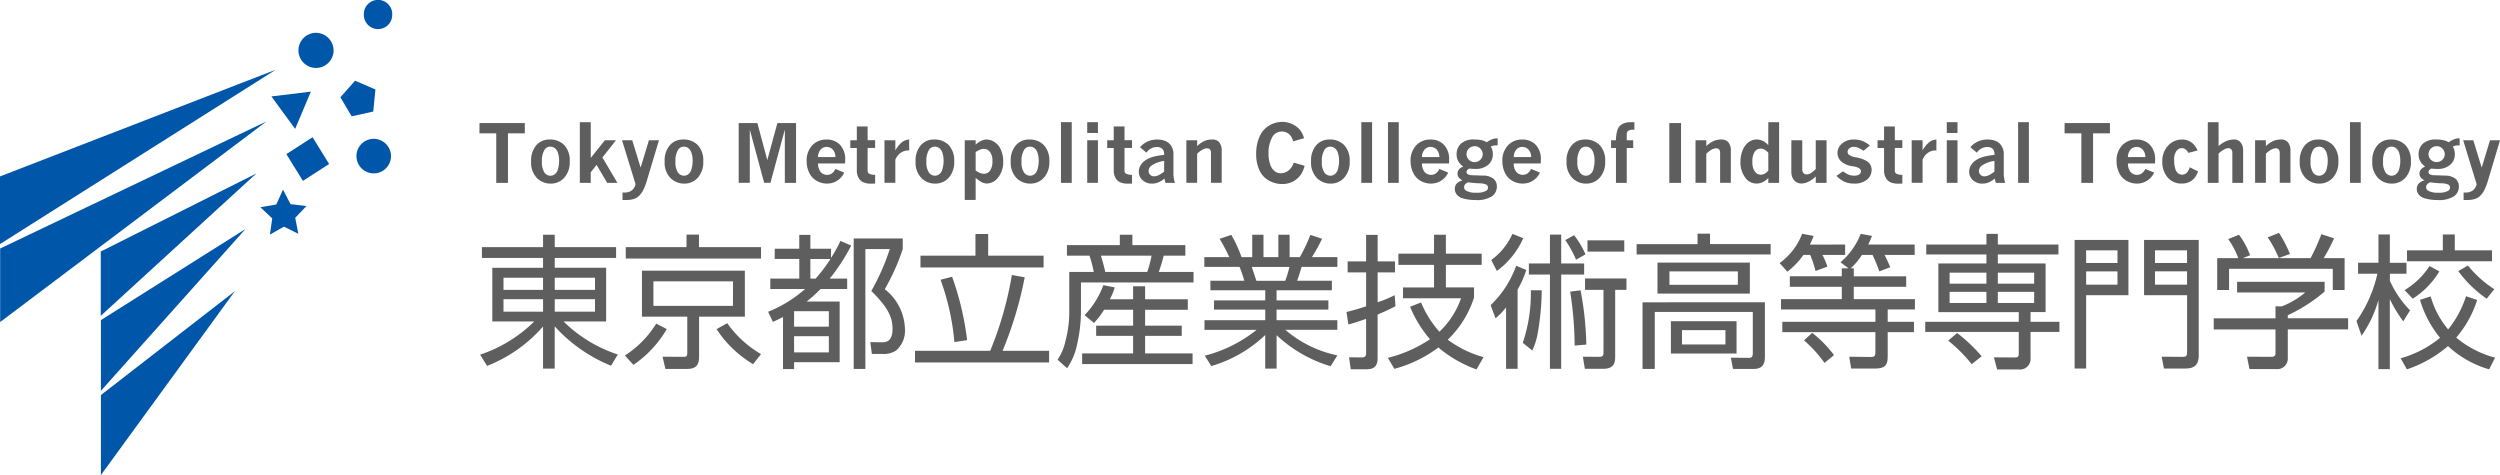
<svg id="20482" data-name="20482" xmlns="http://www.w3.org/2000/svg" xmlns:xlink="http://www.w3.org/1999/xlink" width="208.528" height="39.625" viewBox="0 0 208.528 39.625"><defs><clipPath id="hdgfjhsgjfbsjbdfjs"><rect id="7352" data-name="7352" width="208.528" height="39.625" fill="none"/></clipPath></defs><g id="20474" data-name="20474" transform="translate(0 0)" clip-path="url(#hdgfjhsgjfbsjbdfjs)"><path id="20559" data-name="20559" d="M67.5,31.469V30.434h.975v1.035h5.117v.9H68.475v.82h4.286v4.477H69.209a11.508,11.508,0,0,0,4.528,2.757l-.566.939a12.874,12.874,0,0,1-4.7-3.286v3.527H67.5V38.09a12.061,12.061,0,0,1-4.671,3.287l-.578-.939a11.682,11.682,0,0,0,4.515-2.77h-3.5V33.191H67.5v-.82H62.4v-.9Zm-3.3,3.564h3.3V34.021H64.2Zm0,1.817h3.3V35.814H64.2Zm7.633-2.83H68.475v1.013h3.359Zm0,1.794H68.475v1.036h3.359Z" transform="translate(-22.203 -10.855)" fill="#5f5e5e"/><path id="20560" data-name="20560" d="M81.021,40.5a8.358,8.358,0,0,0,2.613-2.661l.879.458a9.177,9.177,0,0,1-2.781,2.985ZM87.2,30.415v1.047h5.177v.95H81.093v-.95h5.069V30.415Zm3.828,6.849H87.209V40.6c0,.625-.192,1.022-1.011,1.022H84.4L84.163,40.6l1.661.012c.349,0,.4-.036.4-.374V37.264h-3.78V33.425h8.583Zm-.987-2.95H83.4v2.048h6.634Zm-.482,3.491a8.908,8.908,0,0,0,2.817,2.578l-.662.841A9.414,9.414,0,0,1,88.666,38.3Z" transform="translate(-28.898 -10.848)" fill="#5f5e5e"/><path id="20561" data-name="20561" d="M106.52,31.342a16.177,16.177,0,0,1-1.794,2.758h1.457v.865h-2.215a11.2,11.2,0,0,1-1.168,1.049h2.756V41.07h-3.8v.578h-.925V37.3c-.362.193-.578.29-.843.41l-.4-.843a10.7,10.7,0,0,0,3.082-1.9h-2.9V34.1h2.419V32.461H100.14v-.853h2.046V30.452h.927v1.156h1.722v.769a10.814,10.814,0,0,0,.782-1.419Zm-1.866,5.477h-2.9v1.29h2.9Zm0,2.084h-2.9v1.35h2.9Zm-1.108-4.8a12.6,12.6,0,0,0,1.24-1.639h-1.674V34.1Zm7.272-2.469a17.674,17.674,0,0,1-1.5,3.347A4.356,4.356,0,0,1,111,38.266a2.18,2.18,0,0,1-.733,1.829,1.859,1.859,0,0,1-1.155.289h-.868l-.133-.987.855.012c.41.012,1,.012,1-1.132,0-.915-.349-1.758-1.771-3.143a18.7,18.7,0,0,0,1.542-3.5H107.7V41.636h-.973V30.752h4.092Z" transform="translate(-35.519 -10.861)" fill="#5f5e5e"/><path id="20562" data-name="20562" d="M124.908,40.078a28.848,28.848,0,0,0,1.806-6.32l1.071.192a31.734,31.734,0,0,1-1.842,6.128h3.877v.976H118.636v-.976Zm-.169-9.74v1.806h4.623v.987h-10.27v-.987h4.586V30.338Zm-2.818,9.018a20.2,20.2,0,0,0-1.155-5.2l.963-.252a24.089,24.089,0,0,1,1.253,5.284Z" transform="translate(-42.314 -10.82)" fill="#5f5e5e"/><path id="20563" data-name="20563" d="M142.313,31.3v-.867h1.048V31.3h4.418v.878h-1.806a13.613,13.613,0,0,1-.41,1.361h2.9v.878h-9.391v2.457a12.522,12.522,0,0,1-.325,2.721,5.354,5.354,0,0,1-.831,1.974l-.795-.71a4.423,4.423,0,0,0,.662-1.577,9.371,9.371,0,0,0,.313-2.312V33.54h2.046a9.816,9.816,0,0,0-.361-1.361h-1.878V31.3Zm1.108,4.514V34.731h1v1.084h3.563v.878h-3.563v1.326h3.058v.853h-3.058v1.459h3.961v.889h-9.21v-.889h4.249V38.872H140.34v-.853h3.082V36.693H141a6.324,6.324,0,0,1-.843,1.1l-.783-.65a7.1,7.1,0,0,0,1.566-2.505l.951.193a5.622,5.622,0,0,1-.41.988Zm1.18-2.275a9.422,9.422,0,0,0,.362-1.361h-4.226c.241.819.3,1.072.362,1.361Z" transform="translate(-48.908 -10.855)" fill="#5f5e5e"/><path id="20564" data-name="20564" d="M166.674,41.4a11.268,11.268,0,0,1-4.5-2.588V41.6h-.951V38.8a10.973,10.973,0,0,1-4.5,2.589l-.541-.867a11.389,11.389,0,0,0,4.322-2.155h-4.346V37.56h5.068v-.88h-4.274v-.769h4.274v-.845h-4.575v-.793h2.83a9.364,9.364,0,0,0-.4-1.157h-2.937V32.3h2.082a15.907,15.907,0,0,0-.807-1.529l.975-.326a10.859,10.859,0,0,1,.855,1.855h.891V30.433h.939V32.3h1.24V30.433h.939V32.3h.855a13.921,13.921,0,0,0,.879-1.855l.975.326a16.1,16.1,0,0,1-.843,1.529h2.119v.816h-2.986c-.133.434-.2.688-.373,1.157h2.9v.793H162.17v.845h4.323v.769H162.17v.88h5.069v.805H162.9a9.636,9.636,0,0,0,4.346,2.131Zm-3.781-7.126a8.34,8.34,0,0,0,.349-1.157H160.1c.06.169.326.977.386,1.157Z" transform="translate(-55.69 -10.854)" fill="#5f5e5e"/><path id="20565" data-name="20565" d="M178.665,36.393c-.277.144-.59.313-1.493.7v3.636c0,.735-.362.927-.939.927h-1.3l-.144-1,1.024.012c.156,0,.4,0,.4-.337V37.452c-.771.265-1.18.386-1.481.47l-.156-1.047c.506-.121.891-.23,1.637-.47V33.576h-1.541V32.66h1.541V30.445h.963V32.66h1.445v.915h-1.445v2.492a11.187,11.187,0,0,0,1.421-.59Zm-.638,4.31a11.121,11.121,0,0,0,3.516-1.553,9.812,9.812,0,0,1-1.662-2.708l.915-.362a8.674,8.674,0,0,0,1.529,2.444,6.978,6.978,0,0,0,1.806-2.793h-4.84v-.9h2.588V32.949h-2.973V32.01h2.973V30.433h.988V32.01h2.986v.939h-2.986v1.879h2.348v.843a8.43,8.43,0,0,1-2.191,3.516,8.983,8.983,0,0,0,2.985,1.457l-.59,1.024a10.348,10.348,0,0,1-3.178-1.83,10.733,10.733,0,0,1-3.672,1.782Z" transform="translate(-62.264 -10.854)" fill="#5f5e5e"/><path id="20566" data-name="20566" d="M193.268,36.269a8.539,8.539,0,0,0,2.129-3.287l.843.349a7.853,7.853,0,0,1-.723,1.637v6.61h-.962V36.449a5.417,5.417,0,0,1-.879.915Zm2.719-5.587a6.773,6.773,0,0,1-2.2,2.733l-.469-.915a5.42,5.42,0,0,0,1.769-2.179Zm1.541,4.346a21.109,21.109,0,0,1-.385,3.852,5.8,5.8,0,0,1-.4,1.168l-.795-.639a12.967,12.967,0,0,0,.674-4.382Zm1.625-4.647v2.408h1.915v.927h-1.915v7.862h-.938V33.716h-1.758v-.927h1.758V30.381Zm1.24,2.095a9.228,9.228,0,0,0-.9-1.637l.735-.409a7.484,7.484,0,0,1,.952,1.6Zm.374,2.553a26.018,26.018,0,0,1,.481,4.526l-.974.085a29.428,29.428,0,0,0-.373-4.5Zm3.828-.037h-.939V40.47c0,.506,0,1.108-1.034,1.108h-1.495l-.168-1.012,1.313.012c.265,0,.409-.024.409-.349V34.992H201.14v-.95H204.6Zm-.18-3.19h-3.069v-.939h3.069Z" transform="translate(-68.932 -10.814)" fill="#5f5e5e"/><path id="20567" data-name="20567" d="M218.321,30.3v.867h5.057v.865H212.2V31.17h5.08V30.3ZM222.9,40.572c0,.421-.072,1.011-.938,1.011h-1.723l-.18-.939,1.505.012c.157,0,.326-.024.326-.373V36.827h-8.176v4.756h-1.022v-5.56H222.9ZM221.644,35.3h-7.705V32.712h7.705Zm-1-1.855h-5.706v1.121h5.706Zm-.109,6.85h-5.477V37.6h5.477Zm-.925-1.95h-3.626v1.193h3.626Z" transform="translate(-75.687 -10.808)" fill="#5f5e5e"/><path id="20568" data-name="20568" d="M236.2,31.206v.866h-1.89a6.515,6.515,0,0,1,.409.976l-.987.362a9.187,9.187,0,0,0-.446-1.337h-.566a6.532,6.532,0,0,1-1.337,1.4l-.65-.723a5.315,5.315,0,0,0,1.879-2.443l.963.181c-.1.241-.169.433-.313.722Zm.722,1.986v.663h4.371v.878H236.92v1.025h5.1v.865H239.75v1.025h2.191v.865H239.75v1.843c0,.686,0,1.191-1.035,1.191H236.7l-.156-.986,1.794.024c.3,0,.385-.084.385-.4V38.513H230.96v-.865h7.766V36.622h-7.874v-.865h5.069V34.732h-4.334v-.878h4.334v-.663h.566l-.674-.506a6.011,6.011,0,0,0,1.686-2.371l.939.169a6.529,6.529,0,0,1-.313.722H242v.866h-2.516c.145.265.217.421.482,1.024l-.915.349a11.9,11.9,0,0,0-.566-1.374h-.878a6.091,6.091,0,0,1-.939,1.12Zm-2.444,7.886a10.366,10.366,0,0,0-1.709-1.879l.686-.627a9.857,9.857,0,0,1,1.818,1.855Z" transform="translate(-82.295 -10.808)" fill="#5f5e5e"/><path id="20569" data-name="20569" d="M255.67,30.322v.89h5.057v.829H255.67v.748h3.985v4.056H258.4v.809h2.408V38.5H258.4v2.18a.885.885,0,0,1-1.011.95H255.61l-.265-1.009,1.782.012c.145,0,.289-.024.289-.313V38.5h-7.8v-.841h7.8v-.809H250.71V32.79h4.009v-.748H249.7v-.829h5.021v-.89Zm-2.179,10.87a12.268,12.268,0,0,0-1.962-1.962l.746-.638a13.4,13.4,0,0,1,2.047,1.938Zm1.228-7.633h-3.07v.917h3.07Zm0,1.6h-3.07v.928h3.07Zm3.985-1.6H255.67v.917H258.7Zm0,1.6H255.67v.928H258.7Z" transform="translate(-89.029 -10.815)" fill="#5f5e5e"/><path id="20570" data-name="20570" d="M273.473,31.108v4.609h-3.528v6.116h-.961V31.108Zm-3.528,1.926h2.615v-1.06h-2.615Zm0,1.806h2.615v-1.11h-2.615Zm9.391-3.733v9.656c0,.973-.637,1.07-1.094,1.07h-1.807l-.192-.986,1.722.013c.362,0,.4-.085.4-.434V35.717h-3.588V31.108Zm-3.648,1.926h2.674v-1.06h-2.674Zm0,1.806h2.674v-1.11h-2.674Z" transform="translate(-95.938 -11.095)" fill="#5f5e5e"/><path id="20571" data-name="20571" d="M296.27,35.088a13.492,13.492,0,0,1-3.071,1.976v.253h5.033v.926H293.2v2.385a.877.877,0,0,1-.987.925H290L289.8,40.52l1.974.012c.373,0,.4-.109.4-.385v-1.9h-5.152v-.926h5.152v-1h.53a6.888,6.888,0,0,0,1.95-1.157h-5.683v-.889h7.3ZM295.1,32.3a16.643,16.643,0,0,0,.9-2l1.06.349a14.5,14.5,0,0,1-.867,1.65h1.746v2.659h-.988v-1.77H288.3v1.77h-.988V32.3h1.758a6.685,6.685,0,0,0-.842-1.59l.9-.362a6.594,6.594,0,0,1,.927,1.71l-.6.241Zm-2.649-.012a10.228,10.228,0,0,0-.926-1.722l.939-.373a10.411,10.411,0,0,1,.915,1.758Z" transform="translate(-102.372 -10.768)" fill="#5f5e5e"/><path id="20572" data-name="20572" d="M309.432,37.643a11.138,11.138,0,0,1-1.12-1.853v5.839h-.951V35.862a9.761,9.761,0,0,1-1.41,2.986l-.421-1.228a11.059,11.059,0,0,0,1.745-3.949h-1.613v-.915h1.7V30.4h.951v2.36H309.7v.915h-1.384v.59A8.631,8.631,0,0,0,310,36.729Zm-.217,3.082a8.926,8.926,0,0,0,3.286-1.709,8.961,8.961,0,0,1-1.673-3.166l.891-.289a7.311,7.311,0,0,0,1.457,2.757,8.535,8.535,0,0,0,1.492-2.768l.927.313A8.976,8.976,0,0,1,313.851,39a8.329,8.329,0,0,0,3.239,1.673l-.494.976a8.54,8.54,0,0,1-3.432-1.939,10.283,10.283,0,0,1-3.431,1.939Zm.325-5.683a6.466,6.466,0,0,0,2.082-2.01l.819.446a6.88,6.88,0,0,1-2.216,2.275ZM313.73,30.4V31.72h3.106v.915h-7.091V31.72h2.986V30.4Zm2.661,5.357a10.034,10.034,0,0,1-2.372-2.3l.807-.47a9.161,9.161,0,0,0,2.2,1.975Z" transform="translate(-108.973 -10.841)" fill="#5f5e5e"/><path id="20573" data-name="20573" d="M62.165,15.956h3.782v.858H64.542v4.13h-.978v-4.13h-1.4Z" transform="translate(-22.172 -5.691)" fill="#5f5e5e"/><path id="20574" data-name="20574" d="M70.39,18.089a1.637,1.637,0,0,1,1.244.473,1.866,1.866,0,0,1,.451,1.343,1.935,1.935,0,0,1-.456,1.369,1.492,1.492,0,0,1-1.141.493,1.59,1.59,0,0,1-1.14-.466,1.842,1.842,0,0,1-.484-1.389,1.931,1.931,0,0,1,.434-1.348,1.417,1.417,0,0,1,1.092-.474m.091.594a.568.568,0,0,0-.483.238,1.714,1.714,0,0,0-.234,1.01,1.51,1.51,0,0,0,.208.907.618.618,0,0,0,.5.27.6.6,0,0,0,.375-.133.735.735,0,0,0,.244-.376,2.577,2.577,0,0,0,.107-.773,1.95,1.95,0,0,0-.09-.6.817.817,0,0,0-.259-.411.591.591,0,0,0-.372-.132" transform="translate(-24.562 -6.452)" fill="#5f5e5e"/><path id="20575" data-name="20575" d="M75.179,15.84h.91v2.98l1.175-1.471h.929l-1.13,1.433,1.25,2.12h-.854l-.883-1.5-.488.619V20.9h-.91Z" transform="translate(-26.814 -5.649)" fill="#5f5e5e"/><path id="20576" data-name="20576" d="M80.65,18.186H81.5l.7,2.281.693-2.281h.837l-1,3.338a4.622,4.622,0,0,1-.355.9,1.669,1.669,0,0,1-.416.492,1.09,1.09,0,0,1-.375.18,2.025,2.025,0,0,1-.571.071h-.323v-.623h.176a.961.961,0,0,0,.6-.179.874.874,0,0,0,.311-.519Z" transform="translate(-28.765 -6.486)" fill="#5f5e5e"/><path id="20577" data-name="20577" d="M87.7,18.089a1.637,1.637,0,0,1,1.244.473,1.866,1.866,0,0,1,.451,1.343,1.935,1.935,0,0,1-.456,1.369,1.492,1.492,0,0,1-1.141.493,1.59,1.59,0,0,1-1.14-.466,1.842,1.842,0,0,1-.484-1.389,1.932,1.932,0,0,1,.434-1.348,1.417,1.417,0,0,1,1.092-.474m.091.594a.568.568,0,0,0-.482.238,1.714,1.714,0,0,0-.234,1.01,1.51,1.51,0,0,0,.208.907.618.618,0,0,0,.5.27.6.6,0,0,0,.375-.133A.735.735,0,0,0,88.4,20.6a2.578,2.578,0,0,0,.107-.773,1.95,1.95,0,0,0-.09-.6.817.817,0,0,0-.259-.411.591.591,0,0,0-.372-.132" transform="translate(-30.734 -6.452)" fill="#5f5e5e"/><path id="20578" data-name="20578" d="M95.774,15.956h1.558l.83,3.091L99,15.956h1.558v4.988h-.935V16.5l-1.2,4.44H97.9L96.7,16.5v4.44h-.926Z" transform="translate(-34.159 -5.691)" fill="#5f5e5e"/><path id="20579" data-name="20579" d="M107.722,20.851a2.126,2.126,0,0,1-.228.355,1.557,1.557,0,0,1-.773.5,1.649,1.649,0,0,1-.443.059,1.721,1.721,0,0,1-.856-.229,1.51,1.51,0,0,1-.62-.668,2.185,2.185,0,0,1-.216-.98,1.823,1.823,0,0,1,.464-1.309,1.572,1.572,0,0,1,1.189-.488,1.5,1.5,0,0,1,1.135.446,1.723,1.723,0,0,1,.427,1.243q0,.105-.01.307h-2.256a1.115,1.115,0,0,0,.225.717.718.718,0,0,0,.935.109,1.028,1.028,0,0,0,.293-.37Zm-.734-1.3a.939.939,0,0,0-.228-.626.681.681,0,0,0-.512-.218.646.646,0,0,0-.491.214.987.987,0,0,0-.226.63Z" transform="translate(-37.302 -6.452)" fill="#5f5e5e"/><path id="20580" data-name="20580" d="M110.79,16.4h.9v1.147h.626v.645h-.626v1.9a.28.28,0,0,0,.113.238,1.03,1.03,0,0,0,.513.1v.733l-.316.006a1.637,1.637,0,0,1-.667-.111.854.854,0,0,1-.395-.371,1.177,1.177,0,0,1-.148-.591v-1.9h-.545v-.645h.545Z" transform="translate(-39.321 -5.85)" fill="#5f5e5e"/><path id="20581" data-name="20581" d="M115.581,19a2.369,2.369,0,0,1,.571-.7,1.073,1.073,0,0,1,.584-.21V19h-.082a1.078,1.078,0,0,0-.626.2,1.26,1.26,0,0,0-.446.582V21.7h-.906V18.151h.906Z" transform="translate(-40.901 -6.452)" fill="#5f5e5e"/><path id="20582" data-name="20582" d="M120.238,18.089a1.637,1.637,0,0,1,1.244.473,1.866,1.866,0,0,1,.451,1.343,1.935,1.935,0,0,1-.456,1.369,1.492,1.492,0,0,1-1.141.493,1.59,1.59,0,0,1-1.14-.466,1.842,1.842,0,0,1-.484-1.389,1.931,1.931,0,0,1,.434-1.348,1.417,1.417,0,0,1,1.092-.474m.091.594a.568.568,0,0,0-.482.238,1.714,1.714,0,0,0-.234,1.01,1.51,1.51,0,0,0,.208.907.618.618,0,0,0,.5.27.6.6,0,0,0,.375-.133.735.735,0,0,0,.244-.376,2.579,2.579,0,0,0,.107-.773,1.95,1.95,0,0,0-.09-.6.817.817,0,0,0-.259-.411.591.591,0,0,0-.372-.132" transform="translate(-42.341 -6.452)" fill="#5f5e5e"/><path id="20583" data-name="20583" d="M125.993,18.523a1.744,1.744,0,0,1,.465-.326,1.114,1.114,0,0,1,.468-.108,1.221,1.221,0,0,1,.645.216,1.394,1.394,0,0,1,.531.645,2.339,2.339,0,0,1,.189.955,2.02,2.02,0,0,1-.428,1.355,1.218,1.218,0,0,1-.921.5,1,1,0,0,1-.418-.1,2.483,2.483,0,0,1-.531-.374v1.843h-.91V18.151h.91Zm0,.612v1.539a1.626,1.626,0,0,0,.365.205.929.929,0,0,0,.336.068.615.615,0,0,0,.491-.252,1.3,1.3,0,0,0,.206-.82,1.161,1.161,0,0,0-.21-.755.634.634,0,0,0-.5-.252.877.877,0,0,0-.315.066,2.015,2.015,0,0,0-.373.2" transform="translate(-44.613 -6.452)" fill="#5f5e5e"/><path id="20584" data-name="20584" d="M132.572,18.089a1.637,1.637,0,0,1,1.244.473,1.866,1.866,0,0,1,.451,1.343,1.935,1.935,0,0,1-.456,1.369,1.492,1.492,0,0,1-1.141.493,1.59,1.59,0,0,1-1.14-.466,1.842,1.842,0,0,1-.484-1.389,1.932,1.932,0,0,1,.434-1.348,1.417,1.417,0,0,1,1.092-.474m.091.594a.568.568,0,0,0-.482.238,1.714,1.714,0,0,0-.234,1.01,1.51,1.51,0,0,0,.208.907.618.618,0,0,0,.5.27.6.6,0,0,0,.375-.133.735.735,0,0,0,.244-.376,2.578,2.578,0,0,0,.107-.773,1.949,1.949,0,0,0-.09-.6.817.817,0,0,0-.259-.411.591.591,0,0,0-.372-.132" transform="translate(-46.74 -6.452)" fill="#5f5e5e"/><rect id="7346" data-name="7346" width="0.899" height="5.062" transform="translate(88.496 10.19)" fill="#5f5e5e"/><path id="20585" data-name="20585" d="M140.964,15.84h.893v.9h-.893Zm0,1.509h.893V20.9h-.893Z" transform="translate(-50.277 -5.649)" fill="#5f5e5e"/><path id="20586" data-name="20586" d="M144.1,16.4h.9v1.147h.626v.645H145v1.9a.28.28,0,0,0,.113.238,1.03,1.03,0,0,0,.513.1v.733l-.316.006a1.637,1.637,0,0,1-.667-.111.854.854,0,0,1-.395-.371,1.177,1.177,0,0,1-.148-.591v-1.9h-.545v-.645h.545Z" transform="translate(-51.203 -5.85)" fill="#5f5e5e"/><path id="20587" data-name="20587" d="M147.754,18.732a1.753,1.753,0,0,1,.632-.477,1.907,1.907,0,0,1,.789-.165,1.785,1.785,0,0,1,.769.157,1.055,1.055,0,0,1,.419.39,1.224,1.224,0,0,1,.178.683v1.656a2.271,2.271,0,0,0,.039.378,2.381,2.381,0,0,0,.085.352h-.786a2.543,2.543,0,0,1-.085-.365,1.837,1.837,0,0,1-.5.319,1.38,1.38,0,0,1-.536.108,1.118,1.118,0,0,1-.795-.292.919.919,0,0,1-.311-.693,1.052,1.052,0,0,1,.143-.531,1.323,1.323,0,0,1,.42-.438,2.313,2.313,0,0,1,.7-.3,5.9,5.9,0,0,1,.85-.143,1,1,0,0,0-.039-.326.47.47,0,0,0-.206-.244.694.694,0,0,0-.362-.088,1.053,1.053,0,0,0-.871.473Zm2.011,2.034v-.89a2.359,2.359,0,0,0-1.069.4.564.564,0,0,0-.225.434.434.434,0,0,0,.129.323.444.444,0,0,0,.327.127.893.893,0,0,0,.38-.1,2.465,2.465,0,0,0,.458-.295" transform="translate(-52.663 -6.452)" fill="#5f5e5e"/><path id="20588" data-name="20588" d="M154.719,18.636a2.22,2.22,0,0,1,.576-.407,1.521,1.521,0,0,1,.656-.141.747.747,0,0,1,.58.2,1.026,1.026,0,0,1,.235.713V21.7h-.894V19.226a.455.455,0,0,0-.085-.311.309.309,0,0,0-.241-.093.787.787,0,0,0-.353.093,2.294,2.294,0,0,0-.475.36V21.7h-.9V18.15h.9Z" transform="translate(-54.863 -6.451)" fill="#5f5e5e"/><path id="20589" data-name="20589" d="M166.906,19.461a2.24,2.24,0,0,1-.264.668,1.869,1.869,0,0,1-.667.629,1.909,1.909,0,0,1-.948.228,2.221,2.221,0,0,1-1.095-.289,1.861,1.861,0,0,1-.793-.862,3.15,3.15,0,0,1-.27-1.353,3.512,3.512,0,0,1,.275-1.435,1.973,1.973,0,0,1,.8-.933,2.139,2.139,0,0,1,1.105-.312,1.987,1.987,0,0,1,.836.189,1.8,1.8,0,0,1,.676.535,1.871,1.871,0,0,1,.3.639l-.913.261a1.107,1.107,0,0,0-.347-.611.91.91,0,0,0-.6-.207.9.9,0,0,0-.812.506,2.639,2.639,0,0,0-.29,1.32,2.767,2.767,0,0,0,.134.9,1.2,1.2,0,0,0,.368.572.808.808,0,0,0,.509.184,1.055,1.055,0,0,0,.733-.3A1.375,1.375,0,0,0,166,19.2Z" transform="translate(-58.09 -5.636)" fill="#5f5e5e"/><path id="20590" data-name="20590" d="M171.514,18.089a1.637,1.637,0,0,1,1.244.473,1.866,1.866,0,0,1,.451,1.343,1.935,1.935,0,0,1-.456,1.369,1.492,1.492,0,0,1-1.141.493,1.59,1.59,0,0,1-1.14-.466,1.842,1.842,0,0,1-.484-1.389,1.932,1.932,0,0,1,.434-1.348,1.417,1.417,0,0,1,1.092-.474m.091.594a.568.568,0,0,0-.482.238,1.714,1.714,0,0,0-.234,1.01,1.51,1.51,0,0,0,.208.907.618.618,0,0,0,.5.27.6.6,0,0,0,.375-.133.735.735,0,0,0,.244-.376,2.578,2.578,0,0,0,.107-.773,1.95,1.95,0,0,0-.09-.6.817.817,0,0,0-.259-.411.591.591,0,0,0-.372-.132" transform="translate(-60.63 -6.452)" fill="#5f5e5e"/><rect id="7347" data-name="7347" width="0.899" height="5.062" transform="translate(113.549 10.19)" fill="#5f5e5e"/><rect id="7348" data-name="7348" width="0.899" height="5.062" transform="translate(115.772 10.19)" fill="#5f5e5e"/><path id="20591" data-name="20591" d="M186.028,20.851a2.12,2.12,0,0,1-.229.355,1.551,1.551,0,0,1-.772.5,1.65,1.65,0,0,1-.444.059,1.719,1.719,0,0,1-.856-.229,1.51,1.51,0,0,1-.62-.668,2.185,2.185,0,0,1-.216-.98,1.823,1.823,0,0,1,.464-1.309,1.571,1.571,0,0,1,1.189-.488,1.5,1.5,0,0,1,1.135.446,1.723,1.723,0,0,1,.426,1.243c0,.07,0,.172-.01.307H183.84a1.115,1.115,0,0,0,.225.717.719.719,0,0,0,.936.109,1.035,1.035,0,0,0,.293-.37Zm-.734-1.3a.946.946,0,0,0-.228-.626.68.68,0,0,0-.511-.218.645.645,0,0,0-.491.214.987.987,0,0,0-.226.63Z" transform="translate(-65.232 -6.452)" fill="#5f5e5e"/><path id="20592" data-name="20592" d="M191.284,18.265a1.717,1.717,0,0,1,.468-.257,1.186,1.186,0,0,1,.357-.075h.085v.593h-.17a.837.837,0,0,0-.4.1,1.173,1.173,0,0,1,.17.632,1.134,1.134,0,0,1-.383.881,1.563,1.563,0,0,1-1.09.347,4.17,4.17,0,0,1-.489-.032.538.538,0,0,0-.176.135.244.244,0,0,0-.059.155.218.218,0,0,0,.1.182.67.67,0,0,0,.369.085l.923.033a1.344,1.344,0,0,1,.867.268.826.826,0,0,1,.273.645.984.984,0,0,1-.4.807,2.3,2.3,0,0,1-1.386.315,3.666,3.666,0,0,1-1.073-.143.964.964,0,0,1-.482-.306.738.738,0,0,1-.166-.477.66.66,0,0,1,.152-.438.946.946,0,0,1,.5-.272.92.92,0,0,1-.326-.248.527.527,0,0,1-.1-.326.543.543,0,0,1,.12-.339.784.784,0,0,1,.36-.241,1.283,1.283,0,0,1-.417-.445,1.179,1.179,0,0,1-.14-.578,1.205,1.205,0,0,1,.347-.875,1.591,1.591,0,0,1,1.172-.358,2.573,2.573,0,0,1,.567.057,1.414,1.414,0,0,1,.44.174M189.725,21.6a.663.663,0,0,0-.246.179.367.367,0,0,0-.083.234.34.34,0,0,0,.173.291,1.639,1.639,0,0,0,.861.166,1.523,1.523,0,0,0,.8-.156.31.31,0,0,0,.16-.268.292.292,0,0,0-.134-.248,1.449,1.449,0,0,0-.629-.112,8.068,8.068,0,0,1-.906-.087m.564-3.006a.671.671,0,0,0-.491.194.653.653,0,0,0,0,.934.654.654,0,0,0,.477.2.66.66,0,0,0,.481-.2.65.65,0,0,0,0-.932.643.643,0,0,0-.468-.2" transform="translate(-67.274 -6.396)" fill="#5f5e5e"/><path id="20593" data-name="20593" d="M197.926,20.851a2.127,2.127,0,0,1-.228.355,1.556,1.556,0,0,1-.773.5,1.649,1.649,0,0,1-.443.059,1.721,1.721,0,0,1-.856-.229,1.51,1.51,0,0,1-.62-.668,2.185,2.185,0,0,1-.216-.98,1.823,1.823,0,0,1,.464-1.309,1.572,1.572,0,0,1,1.189-.488,1.5,1.5,0,0,1,1.135.446A1.723,1.723,0,0,1,198,19.778q0,.105-.01.307h-2.256a1.115,1.115,0,0,0,.225.717.718.718,0,0,0,.935.109,1.027,1.027,0,0,0,.293-.37Zm-.734-1.3a.939.939,0,0,0-.228-.626.681.681,0,0,0-.512-.218.646.646,0,0,0-.491.214.987.987,0,0,0-.226.63Z" transform="translate(-69.475 -6.452)" fill="#5f5e5e"/><path id="20594" data-name="20594" d="M204.641,18.089a1.637,1.637,0,0,1,1.244.473,1.866,1.866,0,0,1,.451,1.343,1.935,1.935,0,0,1-.456,1.369,1.493,1.493,0,0,1-1.141.493,1.59,1.59,0,0,1-1.14-.466,1.842,1.842,0,0,1-.484-1.389,1.931,1.931,0,0,1,.434-1.348,1.417,1.417,0,0,1,1.092-.474m.091.594a.568.568,0,0,0-.483.238,1.714,1.714,0,0,0-.234,1.01,1.51,1.51,0,0,0,.208.907.617.617,0,0,0,.5.27.6.6,0,0,0,.375-.133.735.735,0,0,0,.244-.376,2.579,2.579,0,0,0,.107-.773,1.95,1.95,0,0,0-.09-.6.817.817,0,0,0-.259-.411.591.591,0,0,0-.372-.132" transform="translate(-72.445 -6.452)" fill="#5f5e5e"/><path id="20595" data-name="20595" d="M209.286,17.349a3.431,3.431,0,0,1,.109-.814.969.969,0,0,1,.252-.418.918.918,0,0,1,.361-.2,1.5,1.5,0,0,1,.477-.077h.342v.632h-.149a.577.577,0,0,0-.377.1.335.335,0,0,0-.112.267v.512h.538v.645h-.538V20.9h-.9V17.995h-.407v-.645Z" transform="translate(-74.5 -5.649)" fill="#5f5e5e"/><rect id="7349" data-name="7349" width="0.978" height="4.988" transform="translate(139.239 10.265)" fill="#5f5e5e"/><path id="20596" data-name="20596" d="M220.733,18.636a2.2,2.2,0,0,1,.576-.407,1.516,1.516,0,0,1,.655-.141.745.745,0,0,1,.58.2,1.023,1.023,0,0,1,.235.713V21.7h-.894V19.226a.455.455,0,0,0-.084-.311.309.309,0,0,0-.241-.093.788.788,0,0,0-.353.093,2.31,2.31,0,0,0-.475.36V21.7h-.9V18.15h.9Z" transform="translate(-78.408 -6.451)" fill="#5f5e5e"/><path id="20597" data-name="20597" d="M227.983,15.84h.9V20.9h-.9v-.411a1.614,1.614,0,0,1-.467.353,1.176,1.176,0,0,1-.511.117,1.139,1.139,0,0,1-.9-.434,2.094,2.094,0,0,1-.443-1.392,2.482,2.482,0,0,1,.125-.807,1.878,1.878,0,0,1,.3-.575,1.4,1.4,0,0,1,.41-.341,1.067,1.067,0,0,1,.514-.125,1.169,1.169,0,0,1,.515.117,1.5,1.5,0,0,1,.454.356Zm0,4.042V18.389a1.3,1.3,0,0,0-.318-.259.658.658,0,0,0-.315-.086.609.609,0,0,0-.493.251,1.415,1.415,0,0,0-.2.861,1.28,1.28,0,0,0,.208.809.615.615,0,0,0,.493.257.656.656,0,0,0,.317-.084,1.164,1.164,0,0,0,.306-.255" transform="translate(-80.486 -5.649)" fill="#5f5e5e"/><path id="20598" data-name="20598" d="M232.258,18.186h.91v2.438a.412.412,0,0,0,.1.3.351.351,0,0,0,.264.109.7.7,0,0,0,.34-.1,1.872,1.872,0,0,0,.421-.358v-2.39h.9v3.553h-.9V21.2a2.093,2.093,0,0,1-.625.452,1.408,1.408,0,0,1-.555.141.87.87,0,0,1-.414-.1.794.794,0,0,1-.319-.331,1.159,1.159,0,0,1-.125-.561Z" transform="translate(-82.839 -6.486)" fill="#5f5e5e"/><path id="20599" data-name="20599" d="M238.655,20.74a2.027,2.027,0,0,0,.48.284,1.218,1.218,0,0,0,.44.081.713.713,0,0,0,.438-.109.312.312,0,0,0,.142-.249.318.318,0,0,0-.128-.241,1.239,1.239,0,0,0-.551-.182,1.826,1.826,0,0,1-.991-.421.979.979,0,0,1-.29-.707,1.009,1.009,0,0,1,.378-.77,1.437,1.437,0,0,1,.988-.336,2.073,2.073,0,0,1,.661.1,2.205,2.205,0,0,1,.673.4l-.522.437a3.6,3.6,0,0,0-.517-.276.848.848,0,0,0-.285-.05.573.573,0,0,0-.389.127.379.379,0,0,0-.145.288.337.337,0,0,0,.12.254,1.477,1.477,0,0,0,.6.212,2.458,2.458,0,0,1,.919.333.837.837,0,0,1,.365.71,1.036,1.036,0,0,1-.378.805,1.608,1.608,0,0,1-1.1.333,1.9,1.9,0,0,1-.788-.152,2.2,2.2,0,0,1-.666-.493Z" transform="translate(-84.927 -6.452)" fill="#5f5e5e"/><path id="20600" data-name="20600" d="M243.975,16.4h.9v1.147h.626v.645h-.626v1.9a.279.279,0,0,0,.113.238,1.027,1.027,0,0,0,.513.1v.733l-.315.006a1.642,1.642,0,0,1-.667-.111.86.86,0,0,1-.395-.371,1.184,1.184,0,0,1-.148-.591v-1.9h-.544v-.645h.544Z" transform="translate(-86.824 -5.85)" fill="#5f5e5e"/><path id="20601" data-name="20601" d="M248.767,19a2.339,2.339,0,0,1,.57-.7,1.071,1.071,0,0,1,.583-.21V19h-.082a1.084,1.084,0,0,0-.627.2,1.262,1.262,0,0,0-.445.582V21.7h-.908V18.151h.908Z" transform="translate(-88.403 -6.452)" fill="#5f5e5e"/><path id="20602" data-name="20602" d="M252.41,15.84h.894v.9h-.894Zm0,1.509h.894V20.9h-.894Z" transform="translate(-90.027 -5.649)" fill="#5f5e5e"/><path id="20603" data-name="20603" d="M255.411,18.732a1.745,1.745,0,0,1,.632-.477,1.908,1.908,0,0,1,.789-.165,1.789,1.789,0,0,1,.769.157,1.055,1.055,0,0,1,.419.39,1.219,1.219,0,0,1,.178.683v1.656a2.206,2.206,0,0,0,.039.378,2.5,2.5,0,0,0,.084.352h-.785a2.529,2.529,0,0,1-.084-.365,1.83,1.83,0,0,1-.5.319,1.375,1.375,0,0,1-.536.108,1.115,1.115,0,0,1-.794-.292.92.92,0,0,1-.311-.693,1.057,1.057,0,0,1,.143-.531,1.333,1.333,0,0,1,.421-.438,2.309,2.309,0,0,1,.7-.3,5.938,5.938,0,0,1,.85-.143.975.975,0,0,0-.039-.326.467.467,0,0,0-.2-.244.694.694,0,0,0-.362-.088,1.052,1.052,0,0,0-.871.473Zm2.01,2.034v-.89a2.362,2.362,0,0,0-1.069.4.564.564,0,0,0-.225.434.434.434,0,0,0,.129.323.446.446,0,0,0,.328.127.9.9,0,0,0,.38-.1,2.462,2.462,0,0,0,.457-.295" transform="translate(-91.061 -6.452)" fill="#5f5e5e"/><rect id="7350" data-name="7350" width="0.899" height="5.062" transform="translate(168.333 10.19)" fill="#5f5e5e"/><path id="20604" data-name="20604" d="M267.684,15.956h3.782v.858h-1.406v4.13h-.977v-4.13h-1.4Z" transform="translate(-95.474 -5.691)" fill="#5f5e5e"/><path id="20605" data-name="20605" d="M277.56,20.851a2.124,2.124,0,0,1-.229.355,1.556,1.556,0,0,1-.773.5,1.646,1.646,0,0,1-.443.059,1.724,1.724,0,0,1-.856-.229,1.513,1.513,0,0,1-.62-.668,2.193,2.193,0,0,1-.215-.98,1.822,1.822,0,0,1,.463-1.309,1.573,1.573,0,0,1,1.189-.488,1.5,1.5,0,0,1,1.135.446,1.72,1.72,0,0,1,.427,1.243c0,.07,0,.172-.01.307h-2.255a1.107,1.107,0,0,0,.225.717.718.718,0,0,0,.935.109,1.035,1.035,0,0,0,.294-.37Zm-.734-1.3a.939.939,0,0,0-.228-.626.679.679,0,0,0-.511-.218.648.648,0,0,0-.491.214.987.987,0,0,0-.226.63Z" transform="translate(-97.878 -6.452)" fill="#5f5e5e"/><path id="20606" data-name="20606" d="M283.342,20.75a2.29,2.29,0,0,1-.257.489,1.361,1.361,0,0,1-.465.387,1.416,1.416,0,0,1-.647.137,1.478,1.478,0,0,1-1.259-.619,1.984,1.984,0,0,1-.362-1.2,1.883,1.883,0,0,1,.48-1.34,1.545,1.545,0,0,1,1.173-.512,1.318,1.318,0,0,1,.582.121,1.384,1.384,0,0,1,.432.336,2.229,2.229,0,0,1,.28.453l-.763.2a.988.988,0,0,0-.26-.3.52.52,0,0,0-.3-.091.552.552,0,0,0-.447.239,1.227,1.227,0,0,0-.187.762,2.45,2.45,0,0,0,.1.734.679.679,0,0,0,.221.356.539.539,0,0,0,.343.122.549.549,0,0,0,.369-.147.969.969,0,0,0,.262-.473Z" transform="translate(-99.993 -6.452)" fill="#5f5e5e"/><path id="20607" data-name="20607" d="M286.25,15.84h.9v1.992a2.468,2.468,0,0,1,.631-.409,1.564,1.564,0,0,1,.625-.136.689.689,0,0,1,.547.2,1,1,0,0,1,.245.7V20.9h-.9V18.408a.431.431,0,0,0-.089-.3.3.3,0,0,0-.232-.1.8.8,0,0,0-.367.111,2.566,2.566,0,0,0-.461.336V20.9h-.9Z" transform="translate(-102.096 -5.649)" fill="#5f5e5e"/><path id="20608" data-name="20608" d="M293.286,18.636a2.24,2.24,0,0,1,.576-.407,1.526,1.526,0,0,1,.656-.141.749.749,0,0,1,.58.2,1.029,1.029,0,0,1,.236.713V21.7h-.894V19.226a.455.455,0,0,0-.086-.311.309.309,0,0,0-.241-.093.787.787,0,0,0-.352.093,2.276,2.276,0,0,0-.476.36V21.7h-.9V18.15h.9Z" transform="translate(-104.285 -6.451)" fill="#5f5e5e"/><path id="20609" data-name="20609" d="M299.7,18.089a1.636,1.636,0,0,1,1.244.473,1.861,1.861,0,0,1,.452,1.343,1.932,1.932,0,0,1-.457,1.369,1.491,1.491,0,0,1-1.14.493,1.588,1.588,0,0,1-1.14-.466,1.84,1.84,0,0,1-.484-1.389,1.929,1.929,0,0,1,.434-1.348,1.416,1.416,0,0,1,1.091-.474m.093.594a.566.566,0,0,0-.483.238,1.709,1.709,0,0,0-.235,1.01,1.51,1.51,0,0,0,.208.907.617.617,0,0,0,.5.27.593.593,0,0,0,.374-.133.733.733,0,0,0,.246-.376,2.6,2.6,0,0,0,.106-.773,1.99,1.99,0,0,0-.089-.6.83.83,0,0,0-.259-.411.592.592,0,0,0-.372-.132" transform="translate(-106.349 -6.452)" fill="#5f5e5e"/><rect id="7351" data-name="7351" width="0.899" height="5.062" transform="translate(196.014 10.19)" fill="#5f5e5e"/><path id="20610" data-name="20610" d="M309.105,18.089a1.638,1.638,0,0,1,1.244.473,1.869,1.869,0,0,1,.451,1.343,1.935,1.935,0,0,1-.456,1.369,1.493,1.493,0,0,1-1.141.493,1.59,1.59,0,0,1-1.14-.466,1.842,1.842,0,0,1-.484-1.389,1.931,1.931,0,0,1,.434-1.348,1.416,1.416,0,0,1,1.092-.474m.091.594a.57.57,0,0,0-.482.238,1.719,1.719,0,0,0-.234,1.01,1.51,1.51,0,0,0,.208.907.617.617,0,0,0,.5.27.6.6,0,0,0,.376-.133.739.739,0,0,0,.244-.376,2.577,2.577,0,0,0,.108-.773,1.931,1.931,0,0,0-.091-.6.812.812,0,0,0-.259-.411.59.59,0,0,0-.372-.132" transform="translate(-109.704 -6.452)" fill="#5f5e5e"/><path id="20611" data-name="20611" d="M316.012,18.265a1.709,1.709,0,0,1,.468-.257,1.186,1.186,0,0,1,.357-.075h.084v.593h-.17a.842.842,0,0,0-.4.1,1.173,1.173,0,0,1,.17.632,1.133,1.133,0,0,1-.383.881,1.562,1.562,0,0,1-1.09.347,4.18,4.18,0,0,1-.489-.032.537.537,0,0,0-.176.135.244.244,0,0,0-.059.155.218.218,0,0,0,.1.182.67.67,0,0,0,.369.085l.923.033a1.344,1.344,0,0,1,.867.268.829.829,0,0,1,.274.645.983.983,0,0,1-.4.807,2.3,2.3,0,0,1-1.387.315,3.669,3.669,0,0,1-1.073-.143.97.97,0,0,1-.483-.306.738.738,0,0,1-.166-.477.657.657,0,0,1,.152-.438.941.941,0,0,1,.5-.272.918.918,0,0,1-.326-.248.527.527,0,0,1-.1-.326.543.543,0,0,1,.12-.339.782.782,0,0,1,.359-.241,1.29,1.29,0,0,1-.417-.445,1.185,1.185,0,0,1-.14-.578,1.207,1.207,0,0,1,.347-.875A1.592,1.592,0,0,1,315,18.033a2.566,2.566,0,0,1,.567.057,1.414,1.414,0,0,1,.44.174M314.453,21.6a.669.669,0,0,0-.246.179.367.367,0,0,0-.083.234.339.339,0,0,0,.174.291,1.637,1.637,0,0,0,.861.166,1.52,1.52,0,0,0,.8-.156.311.311,0,0,0,.161-.268.293.293,0,0,0-.134-.248,1.447,1.447,0,0,0-.629-.112,8.1,8.1,0,0,1-.907-.087m.564-3.006a.669.669,0,0,0-.49.194.653.653,0,0,0,0,.934.684.684,0,0,0,.958,0,.65.65,0,0,0,0-.932.64.64,0,0,0-.468-.2" transform="translate(-111.76 -6.396)" fill="#5f5e5e"/><path id="20612" data-name="20612" d="M319.363,18.186h.845l.7,2.281.694-2.281h.836l-1,3.338a4.618,4.618,0,0,1-.354.9,1.669,1.669,0,0,1-.416.492,1.086,1.086,0,0,1-.374.18,2.03,2.03,0,0,1-.572.071h-.323v-.623h.176a.963.963,0,0,0,.6-.179.881.881,0,0,0,.311-.519Z" transform="translate(-113.907 -6.486)" fill="#5f5e5e"/><path id="20613" data-name="20613" d="M0,17.941l23-8.9L0,23.583Z" transform="translate(0 -3.225)" fill="#0057aa"/><path id="20614" data-name="20614" d="M.018,26.342l22.217-10.6L.018,32.477Z" transform="translate(-0.006 -5.615)" fill="#0057aa"/><path id="20615" data-name="20615" d="M13.065,29l12.977-6.509L13.065,34.366Z" transform="translate(-4.66 -8.022)" fill="#0057aa"/><path id="20616" data-name="20616" d="M13.084,37.29l12.062-7.6-12.064,13.5Z" transform="translate(-4.666 -10.591)" fill="#0057aa"/><path id="20617" data-name="20617" d="M13.084,46.415l11.172-8.661L13.082,53.091Z" transform="translate(-4.666 -13.465)" fill="#0057aa"/><path id="20618" data-name="20618" d="M49.1,19.473A1.441,1.441,0,1,1,47.662,18a1.454,1.454,0,0,1,1.44,1.469" transform="translate(-16.486 -6.421)" fill="#0057aa"/><path id="20619" data-name="20619" d="M41.625,5.757a1.465,1.465,0,1,1-1.466-1.5,1.482,1.482,0,0,1,1.466,1.5" transform="translate(-13.801 -1.52)" fill="#0057aa"/><path id="20620" data-name="20620" d="M49.542,1.208a1.184,1.184,0,1,1-2.367,0,1.184,1.184,0,1,1,2.367,0" transform="translate(-16.826 0)" fill="#0057aa"/><path id="20621" data-name="20621" d="M35.187,12.281l3.294-.4-1.311,3.11Z" transform="translate(-12.55 -4.238)" fill="#0057aa"/><path id="20622" data-name="20622" d="M40.694,20.024l-2.185,1.408L37.127,19.2l2.187-1.41Z" transform="translate(-13.242 -6.345)" fill="#0057aa"/><path id="20623" data-name="20623" d="M36.927,28.269l-1.2-.6-1.17.666.192-1.353-.984-.928,1.322-.232.562-1.242.624,1.211,1.329.162-.935.979Z" transform="translate(-12.042 -8.765)" fill="#0057aa"/><path id="20624" data-name="20624" d="M46.873,13.035l-1.8.4-.94-1.588,1.222-1.384,1.7.733Z" transform="translate(-15.74 -3.732)" fill="#0057aa"/></g></svg>